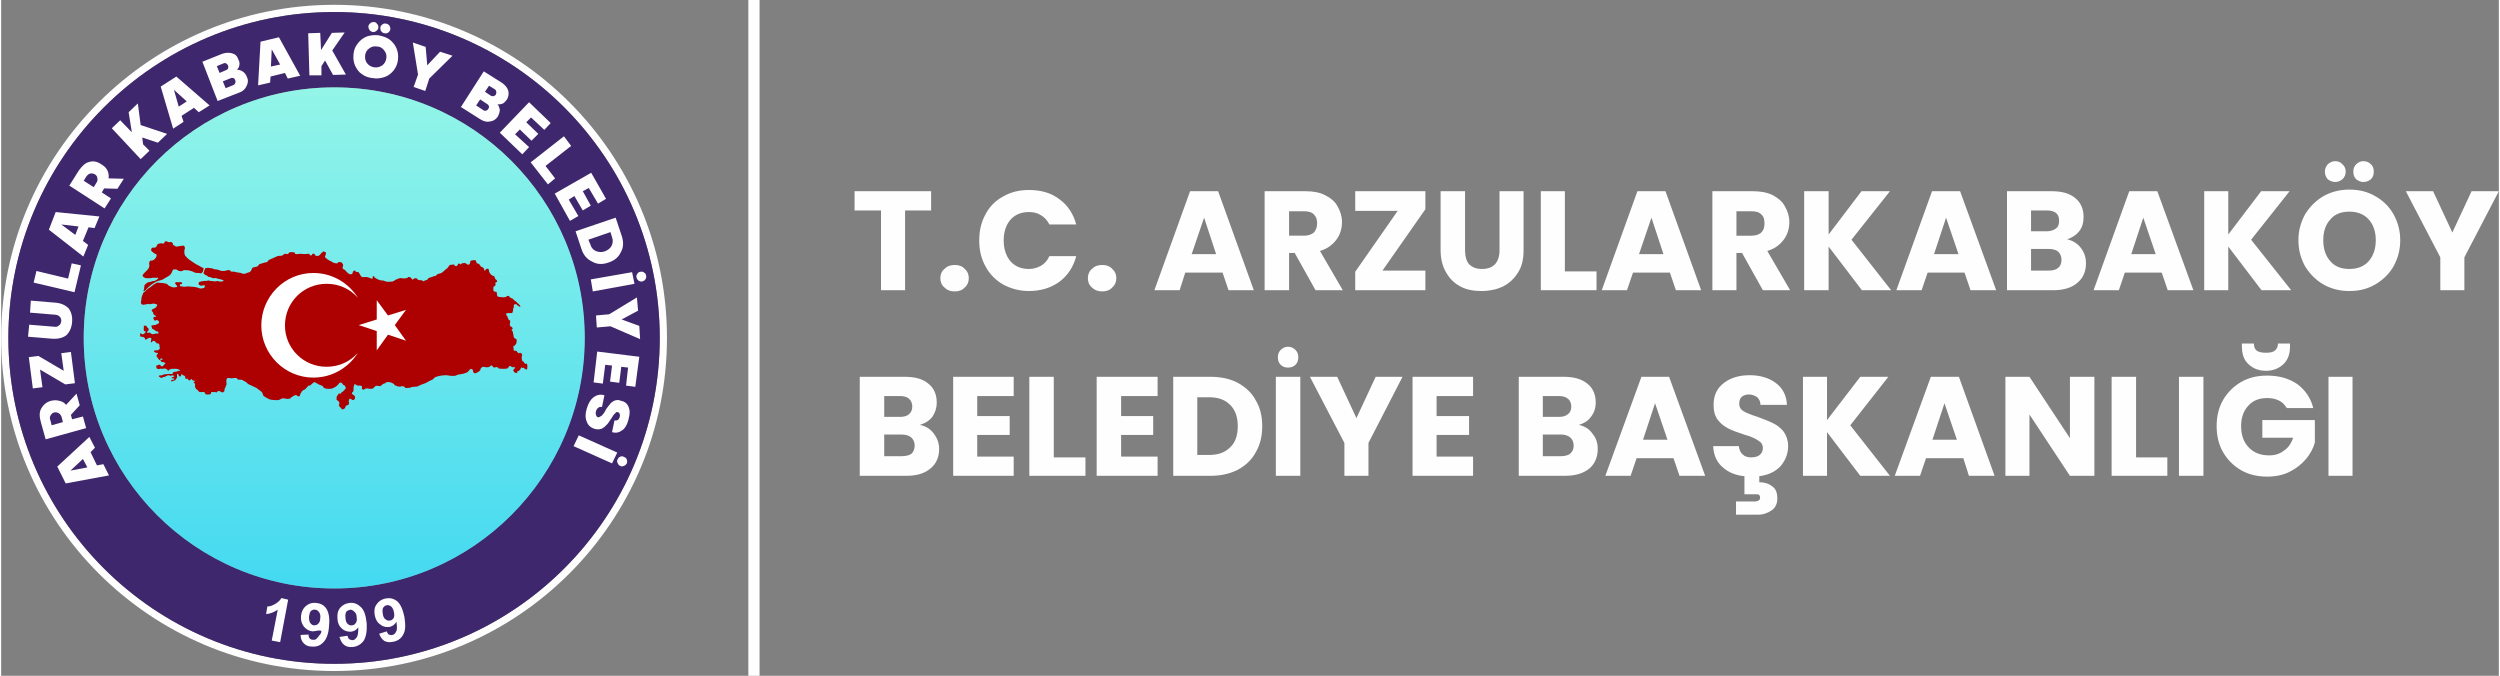 <?xml version="1.0" encoding="UTF-8"?>
<!DOCTYPE svg PUBLIC "-//W3C//DTD SVG 1.1//EN" "http://www.w3.org/Graphics/SVG/1.1/DTD/svg11.dtd">
<!-- Creator: CorelDRAW 2020 (64-Bit) -->
<svg xmlns="http://www.w3.org/2000/svg" xml:space="preserve" width="873px" height="236px" version="1.1" style="shape-rendering:geometricPrecision; text-rendering:geometricPrecision; image-rendering:optimizeQuality; fill-rule:evenodd; clip-rule:evenodd"
viewBox="0 0 62.31 16.86"
 xmlns:xlink="http://www.w3.org/1999/xlink"
 xmlns:xodm="http://www.corel.com/coreldraw/odm/2003">
 <rect x="0" y="0" width="62.31" height="16.86" fill="#808080" stroke="none"/>
 <defs>
  <style type="text/css">
   <![CDATA[
    .fil0 {fill:#FEFEFE}
    .fil1 {fill:#3E276D}
    .fil5 {fill:#FEFEFE;fill-rule:nonzero}
    .fil3 {fill:#AD0101;fill-rule:nonzero}
    .fil4 {fill:white;fill-rule:nonzero}
    .fil2 {fill:url(#id0)}
   ]]>
  </style>
  <linearGradient id="id0" gradientUnits="userSpaceOnUse" x1="8.31" y1="14.68" x2="8.31" y2="2.18">
   <stop offset="0" style="stop-opacity:1; stop-color:#44D9F1"/>
   <stop offset="1" style="stop-opacity:1; stop-color:#93F5E8"/>
  </linearGradient>
 </defs>
 <g id="Layer_x0020_1">
  <g id="_2625427641856">
   <path class="fil0" d="M8.31 0.12c4.58,0 8.3,3.72 8.3,8.31 0,4.59 -3.72,8.31 -8.3,8.31 -4.59,0 -8.31,-3.72 -8.31,-8.31 0,-4.59 3.72,-8.31 8.31,-8.31zm0 0.18c4.48,0 8.12,3.64 8.12,8.13 0,4.49 -3.64,8.13 -8.12,8.13 -4.49,0 -8.13,-3.64 -8.13,-8.13 0,-4.49 3.64,-8.13 8.13,-8.13z"/>
   <path class="fil1" d="M8.31 0.3c4.48,0 8.12,3.64 8.12,8.13 0,4.49 -3.64,8.13 -8.12,8.13 -4.49,0 -8.13,-3.64 -8.13,-8.13 0,-4.49 3.64,-8.13 8.13,-8.13zm0 1.88c3.45,0 6.24,2.8 6.24,6.25 0,3.45 -2.79,6.25 -6.24,6.25 -3.46,0 -6.25,-2.8 -6.25,-6.25 0,-3.45 2.79,-6.25 6.25,-6.25z"/>
   <path class="fil2" d="M8.31 2.18c3.45,0 6.25,2.8 6.25,6.25 0,3.45 -2.8,6.25 -6.25,6.25 -3.46,0 -6.25,-2.8 -6.25,-6.25 0,-3.45 2.79,-6.25 6.25,-6.25z"/>
   <path class="fil3" d="M3.79 7.11c0.01,-0.01 0.02,-0.02 0.03,-0.02 0.02,-0.01 0.03,-0.02 0.05,-0.03 0.03,-0.02 0.11,0 0.13,0 0.01,-0.01 0.11,0.02 0.13,0.02 0.02,0.01 0.03,0.04 0.08,0.06 0.04,0.02 0.07,0.03 0.1,0.03 0.04,0 0.04,-0.01 0.07,-0.01 0.03,-0.01 -0.01,-0.05 -0.01,-0.05 0,0 -0.02,-0.01 -0.03,-0.05 0,-0.03 0.06,-0.02 0.07,-0.02 0.02,0 0.07,0 0.09,0 0.01,0.01 0.02,0.02 0.01,0.04 -0.01,0.02 -0.04,0 -0.05,0.02 -0.01,0.03 0.01,0.04 0.01,0.04 0,0 0.05,0.01 0.07,0.01 0.01,0 0.05,0.01 0.07,0 0.02,-0.01 0.1,0 0.12,0 0.02,0 0.08,0.01 0.11,0.01 0.04,0.01 0.05,0.01 0.1,0.03 0.05,0.01 0.04,0.01 0.09,0 0.06,-0.01 0.04,-0.02 0.04,-0.03 0.01,-0.02 0.04,-0.02 0,-0.04 -0.03,-0.01 -0.04,0 -0.07,0.01 -0.03,0 -0.07,-0.03 -0.07,-0.03 0,0 -0.01,-0.02 0,-0.05 0.02,-0.03 0.02,-0.01 0.06,-0.03 0.04,-0.01 0.03,0 0.07,-0.01 0.04,-0.01 0.05,0.01 0.09,-0.01 0.04,-0.01 0.05,0.01 0.09,0.01 0.04,0 0.07,0.01 0.09,0.01 0.02,0 0.05,-0.01 0.08,-0.01 0.02,0.01 0.08,0.03 0.13,0 0.04,-0.02 -0.06,-0.04 -0.1,-0.05 -0.04,0 -0.02,-0.01 -0.08,-0.02 -0.07,-0.02 0,0.01 -0.08,0 -0.03,-0.01 -0.05,-0.03 -0.09,-0.03 -0.03,0 -0.04,-0.03 -0.07,-0.04 -0.02,-0.01 -0.05,-0.02 -0.06,-0.04 -0.02,-0.01 -0.01,-0.03 0,-0.05 0,-0.03 0.02,-0.05 0.02,-0.05l0.01 -0.04 0.02 0 0.04 -0.01 0.08 0.01c-0.04,0 0.05,0 0.07,0.02 0.01,0.01 0.11,0.01 0.14,0.03 0.04,0.02 0.06,0.02 0.12,0.02 0.05,0 0.08,-0.03 0.11,-0.02 0.05,0 0.04,0 0.05,0.02 0.01,0.03 0.09,0.01 0.11,0.02 0.03,0.01 0.06,0.02 0.09,0.02 0.11,0.01 0.07,0.03 0.13,0.03 0.04,0 0.03,0 0.08,-0.02 0.04,-0.02 0.07,-0.01 0.09,-0.04 0.03,-0.03 0.03,-0.07 0.05,-0.09 0.03,-0.02 0.11,-0.02 0.13,-0.04 0.02,-0.02 0.02,-0.02 0.04,-0.05 0,0 0.06,-0.02 0.1,-0.03 0.05,-0.02 0.06,-0.01 0.09,-0.02 0.03,-0.02 0.01,-0.03 0.06,-0.06 0.06,-0.03 0.07,-0.03 0.09,-0.04 0,0 0.05,-0.02 0.07,-0.03 0.03,-0.01 0.02,-0.03 0.14,-0.03 0.02,0 0.06,-0.03 0.08,-0.05 0.02,-0.01 0.07,0.03 0.1,-0.01 0.03,-0.03 0.03,-0.03 0.07,-0.03 0.04,0 0.09,0 0.09,0.03 0,0.04 0.1,0.01 0.14,0.01 0.06,0.01 0.14,0.01 0.2,0 0.04,0 0.01,0.05 0.07,0.04 0.03,-0.01 0,-0.05 0.07,-0.04 0.02,0.01 0.01,0.04 0.04,0.05 0.08,0.02 0.1,-0.02 0.14,-0.07 0.04,-0.04 0.02,0.01 0.04,-0.04 0,0 0.08,0.02 0.07,0.03 0,0 0.01,0.05 -0.02,0.09 -0.02,0.02 0.04,0.07 0.11,0.11 0.06,0.02 0.07,0.05 0.12,0.06 0.07,0.02 0.08,0.01 0.09,-0.01 0.03,-0.03 0.05,0 0.07,-0.01 0.02,-0.01 0.05,0.04 0.06,0.06 0.01,0.02 -0.02,0.07 -0.01,0.09 0.01,0.04 0.06,0.03 0.07,0.06 0.03,0.04 0.09,0.09 0.11,0.09 0.02,0.01 0.06,0 0.07,-0.03 0,-0.04 0.02,-0.05 0.04,-0.06 0.01,0 0.03,-0.01 0.03,0.02 0,0.03 0.07,-0.01 0.09,0.04 0.04,0.06 0.03,0.07 0.07,0.1 0.03,0.01 0.04,0 0.11,0 0.09,0.01 0.11,0.05 0.16,0.04 0,0 -0.01,-0.06 0.01,-0.06 0.04,-0.01 0.02,0.04 0.05,0.04 0.02,0.01 0.04,0.03 0.09,0.05 0.05,0.02 0.12,0.02 0.12,0.02 0.02,0.01 0.06,0.03 0.12,0.03 0.08,-0.01 0.09,0.01 0.15,-0.03 0.05,-0.04 0.06,-0.03 0.08,-0.04 0.02,-0.01 0.05,-0.03 0.1,-0.02 0.04,0.01 0.06,0.01 0.11,0 0.06,0 0.03,-0.02 0.05,-0.03 0.02,0 0.05,0 0.06,0.01 0.02,0.02 0.06,0.06 0.06,0.06 0,0 0.02,-0.03 0.05,-0.04 0,0 0.07,0 0.07,0.03 0,0.02 0.07,0.02 0.09,0.02 0.04,0 0.03,0.04 0.07,0.02 0.04,-0.03 0.08,-0.02 0.08,-0.03 0.01,-0.03 0.04,-0.05 0.08,-0.06 0.05,-0.01 0.06,-0.02 0.08,-0.03 0.03,-0.01 0.05,0.01 0.08,-0.04 0.04,-0.03 0.08,-0.02 0.11,-0.04 0.03,-0.01 0.07,-0.06 0.1,-0.08 0.02,-0.02 0.04,-0.03 0.06,-0.05 0.02,-0.02 0.02,-0.03 0.04,-0.06 0.03,-0.02 0.04,-0.01 0.09,-0.02 0.06,-0.01 0.03,0.03 0.05,0.03 0.02,0.01 0.06,0.01 0.06,-0.01 0,-0.01 0.03,-0.05 0.04,-0.05 0.02,0.01 0.04,0.03 0.04,0.03 0,0 0.02,-0.03 0.04,-0.03 0.08,-0.02 0.06,-0.01 0.06,-0.01 0,0 0.05,0.01 0.06,0.03 0.02,0.02 0.06,0.02 0.07,-0.01 0.02,-0.04 0,-0.07 0.04,-0.08 0.05,-0.01 0.08,-0.02 0.11,0 0.03,0.02 -0.02,0.06 0.07,0.08 0.02,0 0.04,0.05 0.05,0.06 0.02,0.02 0.1,0.04 0.09,0.09 -0.01,0.04 0.06,0.01 0.04,-0.02 0,0 0.05,-0.01 0.07,0 0.01,0.01 0,0.04 0.02,0.08 0.01,0.03 0.05,0.08 0.09,0.09 0.06,0.01 0.03,0.06 0.07,0.09 0.01,0.01 0.04,0.02 0.03,0.06 -0.02,0.02 -0.05,0.01 -0.04,0.04 0.01,0.03 0,0.06 -0.02,0.07 -0.03,0.01 -0.03,0.01 -0.03,0.04 0,0.03 -0.01,0.08 0.02,0.09 0.06,0.02 0.05,0 0.06,0.02 0.02,0.03 -0.01,0.06 0.03,0.11 0,0 0.14,0.03 0.19,0.01 0.04,-0.01 0.03,-0.03 0.06,-0.03 0.06,0.01 0.04,0.04 0.07,0.05 0.02,0.01 0.05,0.02 0.05,0.02 0,0 0.04,0.04 0.05,0.05 0.02,0.01 0.05,0.03 0.06,0.05 0.03,0.03 0.07,0.05 0.08,0.09 0.02,0.04 -0.03,0 -0.05,-0.01 -0.02,-0.01 -0.03,-0.02 -0.03,-0.02l-0.01 -0.02c0,0 -0.06,-0.01 -0.07,0.02 -0.01,0.01 0.01,0.05 0,0.06 -0.02,0.01 -0.02,0.06 -0.02,0.08 -0.01,0.01 0,0.06 -0.04,0.06 -0.04,0 -0.09,0 -0.09,0l-0.04 0.01c0,0 -0.01,0.04 0.02,0.06 0.02,0.02 0.01,0.04 0.03,0.07 0.02,0.04 0.01,0.04 0.04,0.04 0.02,0 0,0.08 0,0.1 0,0.02 -0.01,0.03 0.03,0.06 0.02,0.01 0.02,0 0.02,0 0,0 0,0.01 0.01,0.02 0.03,0.05 -0.02,0.05 -0.02,0.05 0,0 0.02,0.03 0.03,0.05 0.01,0.02 0.01,0.06 0.02,0.09 0,0.03 0.01,0.06 0.02,0.07 0.01,0.02 0.05,0.01 0.06,0.05 0,0.02 0,0.07 -0.01,0.09 -0.01,0.02 -0.04,0.06 -0.06,0.06 -0.03,0 0,0.07 0,0.12l0.06 0c0.02,0.02 0.05,0.07 0.07,0.06 0.02,0 0.01,-0.02 0.05,0 0.03,0.01 0.03,0.06 0.02,0.08 -0.01,0.01 0,0.05 0,0.08 0.01,0.02 0,0.04 0.04,0.05 0.02,0.01 0,0.03 0.04,0.05 0.05,0.03 0.03,-0.03 0.05,0.01 0.01,0.03 0.01,0.1 0,0.13 -0.02,0.02 -0.06,-0.01 -0.08,-0.03 -0.01,-0.02 -0.02,0 -0.04,0 -0.01,-0.01 -0.03,-0.03 -0.04,0.01 -0.01,0.05 -0.03,0.05 -0.07,0.07 -0.04,0.01 0.01,0.03 -0.02,0.04 -0.03,0.01 -0.07,0 -0.09,-0.05 -0.01,-0.03 -0.01,-0.01 0.03,-0.06 0.04,-0.04 -0.03,-0.03 -0.06,-0.03 -0.03,-0.01 -0.01,-0.01 -0.03,-0.02 -0.04,-0.02 -0.03,-0.01 -0.05,0 -0.02,0.01 0,0.03 -0.04,0.05 -0.02,0.01 -0.09,0.01 -0.11,0.01 -0.02,0 -0.08,0 -0.11,-0.01 -0.04,-0.03 -0.01,-0.04 -0.07,-0.03 -0.04,0.01 0,0.01 -0.07,0 0,0 0,-0.03 -0.03,-0.04 -0.01,0 -0.02,-0.01 -0.02,-0.01 0,0.01 0,0.02 -0.03,0.03 -0.01,0.01 -0.01,0.02 -0.05,0.02 -0.04,0.01 -0.09,-0.01 -0.11,-0.01 -0.03,0 -0.03,0 -0.04,0.02 -0.02,0.02 -0.03,0.01 -0.03,0.04 0,0.02 -0.02,0.05 -0.08,0.08 -0.02,0.01 -0.04,0.03 -0.07,0.02 -0.03,-0.01 -0.04,-0.04 -0.04,-0.07 0,-0.02 -0.04,-0.06 -0.08,-0.02 -0.03,0.03 -0.02,0.03 -0.04,0.05 -0.02,0.02 -0.07,0.04 -0.11,0.05 -0.04,0.01 -0.05,0.01 -0.1,0.02 -0.04,0 -0.08,0.02 -0.1,0.03 -0.02,0.01 -0.1,0.01 -0.16,0 -0.06,-0.01 -0.07,-0.01 -0.1,-0.01 -0.03,0 -0.12,0.01 -0.16,0.02 -0.04,0.01 -0.07,0.02 -0.1,0.03 -0.02,0.02 -0.03,0.04 -0.06,0.06 -0.02,0.01 -0.07,0.03 -0.09,0.04 -0.01,0.01 -0.06,0.04 -0.09,0.05 -0.04,0.01 -0.16,0.06 -0.19,0.08 -0.03,0.01 -0.05,0 -0.08,0.01 -0.03,0 -0.07,0 -0.1,0.02 -0.04,0.01 -0.04,0 -0.1,0.01 -0.06,0 -0.03,-0.04 -0.07,-0.04 -0.04,0 -0.04,-0.02 -0.07,0 -0.03,0.02 -0.02,0 -0.06,0 -0.02,0 -0.02,0 -0.02,0 -0.01,0 -0.01,-0.01 -0.04,-0.02 -0.05,-0.01 -0.04,-0.03 -0.05,-0.04 -0.02,-0.01 -0.07,-0.05 -0.14,-0.05 -0.06,0 -0.05,0.01 -0.08,0.03 -0.02,0.01 -0.04,0.01 -0.06,0.02 -0.01,0.02 -0.03,0.03 -0.06,0.05 -0.04,0.01 -0.09,-0.02 -0.12,0 -0.03,0.02 -0.03,0.03 -0.05,0.05 -0.01,0.01 -0.03,0.02 -0.09,0.02 -0.05,-0.01 -0.06,-0.01 -0.11,-0.01 0,0 -0.02,0.02 -0.04,0.03 -0.02,0.01 -0.03,-0.01 -0.05,-0.02 -0.01,-0.02 0.02,-0.06 -0.01,-0.07 -0.04,-0.02 -0.07,-0.01 -0.09,-0.01 -0.03,-0.01 -0.02,0 -0.06,-0.03 -0.04,-0.03 -0.02,-0.01 -0.03,0.02 -0.02,0.02 -0.02,0.07 -0.02,0.13 -0.01,0.06 -0.04,0.04 -0.04,0.06 0,0.02 0.02,0.05 0.05,0.06 0.04,0.02 0.03,0.08 0.02,0.09 0,0.01 -0.03,0.04 -0.05,0.03 -0.02,0 -0.01,-0.02 -0.06,-0.03 -0.04,0 -0.03,0.02 -0.03,0.02 0,0 -0.01,0.03 -0.01,0.05 0.01,0.02 0.01,0.05 0,0.07 -0.01,0.02 -0.07,0.01 -0.08,0.06 -0.02,0.05 -0.02,0.04 -0.06,0.06 -0.03,0.01 -0.02,0 -0.07,-0.05 -0.04,-0.05 -0.04,-0.03 -0.03,-0.06 0.02,-0.07 0,-0.08 -0.04,-0.11 -0.05,-0.03 -0.01,-0.04 -0.02,-0.05 -0.01,-0.02 0,-0.05 0.03,-0.09 0.02,-0.04 0.02,-0.03 0.06,-0.03 0.03,0 0,-0.02 0.05,-0.04 0.04,-0.03 0.03,-0.03 0.07,-0.07 0.04,-0.05 0,-0.06 -0.01,-0.09 -0.01,-0.02 -0.03,0 -0.05,-0.04 -0.04,-0.05 -0.05,-0.04 -0.07,-0.03 -0.03,0.01 -0.02,0.02 -0.05,0.05 -0.01,0.01 -0.04,0.04 -0.06,0.05 -0.01,0.01 -0.06,0.03 -0.08,0.04 -0.02,0.01 -0.06,0.01 -0.1,0.01 -0.04,0 -0.05,0 -0.1,-0.02 -0.04,-0.02 -0.02,-0.04 -0.04,-0.05 -0.02,-0.01 -0.02,-0.01 -0.07,-0.03 -0.05,-0.01 -0.01,-0.01 -0.06,-0.03 -0.05,-0.03 -0.03,-0.01 -0.05,-0.03 -0.02,-0.01 -0.02,-0.01 -0.04,0 -0.02,0.01 -0.02,0.01 -0.04,0.03 -0.02,0.02 -0.05,0.05 -0.07,0.05 -0.04,-0.01 -0.03,0.02 -0.05,0.03 -0.01,0.01 -0.06,0.07 -0.09,0.08 -0.03,0 -0.06,0.05 -0.07,0.07 -0.02,0.02 -0.02,0.06 -0.03,0.07 -0.01,0.02 -0.03,0.03 -0.07,0 -0.02,-0.02 -0.02,-0.02 -0.05,-0.01 -0.02,0.01 -0.07,0.03 -0.1,0.06 -0.01,0.03 -0.06,0.03 -0.11,0.03 -0.08,-0.02 -0.12,-0.02 -0.17,0.02 -0.05,0.02 -0.08,0.01 -0.13,0.01 -0.05,0 -0.11,-0.01 -0.13,-0.02 -0.01,-0.01 -0.11,-0.05 -0.15,-0.09 -0.01,-0.01 -0.01,-0.05 -0.03,-0.08 -0.02,-0.03 -0.08,-0.06 -0.11,-0.09 -0.02,-0.02 -0.07,-0.04 -0.11,-0.06 -0.05,-0.02 -0.08,-0.04 -0.11,-0.05 -0.04,-0.02 -0.05,-0.05 -0.09,-0.07 -0.04,-0.02 -0.05,-0.02 -0.07,-0.04 -0.03,-0.01 -0.08,-0.01 -0.1,-0.01 -0.04,0 -0.01,-0.05 -0.1,-0.04 -0.1,0.01 -0.07,0.01 -0.13,0 -0.07,0 -0.03,-0.01 -0.06,0.02 -0.02,0.02 -0.01,0.08 -0.01,0.11 0.01,0.02 0,0.04 -0.01,0.06 -0.01,0.01 -0.01,0.04 -0.02,0.05 0,0.01 -0.02,0.03 -0.02,0.06 0.01,0.03 -0.03,0.06 -0.05,0.06 -0.03,0 -0.02,-0.02 -0.07,-0.03 -0.05,-0.02 -0.05,0 -0.06,0.02 -0.01,0.02 -0.02,0 -0.06,0 -0.04,0.01 -0.04,-0.01 -0.08,0 -0.03,0.01 -0.01,0.04 -0.01,0.04 0,0 -0.03,0.01 -0.04,0.02 -0.01,0 -0.02,0 -0.03,0l-0.04 0 -0.02 0 -0.02 -0.02c-0.01,-0.01 0,-0.03 -0.03,-0.04 -0.07,-0.01 -0.04,0.01 -0.08,0 -0.04,0 -0.04,0 -0.08,-0.05 -0.04,-0.03 -0.05,-0.04 -0.06,-0.07 -0.01,-0.02 0,-0.02 0,-0.02 0,-0.01 -0.01,-0.02 0,-0.06 0,-0.02 -0.06,-0.03 -0.03,-0.05 0.02,0 0.02,-0.02 0.02,-0.03 0,-0.01 -0.03,0.01 -0.06,-0.02 -0.02,-0.03 -0.04,-0.04 -0.04,-0.01 -0.01,0.02 -0.06,0.03 -0.06,0 -0.02,-0.02 -0.02,-0.03 -0.05,-0.02 -0.05,0 -0.01,-0.04 -0.04,-0.07 -0.04,-0.03 -0.03,-0.01 -0.05,-0.02 -0.01,-0.01 -0.01,-0.03 -0.03,-0.02 -0.03,0.01 -0.01,0.02 -0.01,0.04 -0.01,0.01 -0.02,0.01 -0.04,0.01 -0.02,-0.01 -0.02,-0.03 -0.03,-0.05 -0.01,-0.03 -0.03,-0.01 -0.03,-0.01 0,0 -0.01,0.03 0,0.06 0,0.04 -0.02,0.05 -0.03,0.07 0,0.01 -0.01,0.02 -0.03,0.03 -0.03,0 -0.04,0.02 -0.06,0.02 -0.03,0.01 -0.02,0.01 -0.03,-0.01 -0.01,-0.02 0.03,-0.02 0.06,-0.03 0.03,-0.01 0.02,-0.02 0.01,-0.03 -0.02,0 -0.05,0 -0.06,-0.01 -0.01,-0.01 0.03,-0.02 0.05,-0.03 0.03,-0.01 0.02,-0.01 0,-0.03 -0.01,-0.01 -0.03,-0.01 -0.05,0 -0.03,0.01 -0.04,0 -0.07,-0.01 -0.02,0 -0.04,0.01 -0.04,0.01 0,0 -0.03,0.02 -0.06,0.03 -0.03,0.01 -0.05,0 -0.06,0.02 -0.01,0.02 -0.03,0.01 -0.04,0 -0.02,-0.02 -0.03,-0.02 -0.04,-0.02 -0.01,-0.01 -0.01,-0.02 0,-0.03 0.02,-0.01 0.05,0 0.08,-0.01 0.03,-0.01 0.02,-0.02 0.05,-0.02 0.04,-0.01 0.05,0 0.09,-0.01 0.03,-0.01 0.07,0.01 0.1,0 0.04,-0.01 0.02,-0.04 0.04,-0.05 0.02,-0.01 0.05,0 0.08,-0.01 0.02,-0.01 0.03,-0.02 0.07,-0.02 0.03,-0.01 0.01,-0.02 -0.01,-0.03 -0.03,-0.01 -0.06,-0.02 -0.07,-0.02 -0.02,0 -0.04,0 -0.07,0 -0.02,0 -0.05,0 -0.08,0.01 -0.03,0.01 -0.02,0.01 -0.03,0.02 -0.01,0.02 -0.03,0.02 -0.04,0.01 0,-0.03 -0.01,-0.02 -0.04,-0.04 -0.02,-0.01 -0.03,-0.01 -0.09,0 -0.05,0 -0.03,-0.01 -0.06,0 -0.03,0.01 -0.03,0.01 -0.06,0 -0.03,-0.01 -0.02,-0.02 -0.03,-0.05 -0.01,-0.04 0.01,-0.03 0.04,-0.04 0.03,-0.02 0.03,-0.01 0.05,-0.01 0.01,0 0.02,0.03 0.04,0.04 0.01,0 0.03,0 0.05,-0.02 0.01,-0.01 0,-0.03 0.04,-0.04 0.03,-0.01 0,-0.01 -0.02,-0.04 -0.02,-0.02 -0.01,0.01 -0.06,-0.01 -0.05,-0.03 -0.01,-0.01 -0.03,-0.03 -0.02,-0.03 0.02,-0.02 0.04,-0.03 0.03,-0.01 0,-0.02 -0.02,-0.03 -0.02,-0.01 -0.02,0.01 -0.03,0.03 -0.02,0.02 -0.03,0.01 -0.04,-0.01 -0.02,-0.02 -0.02,-0.04 -0.04,-0.05 -0.01,-0.01 -0.02,-0.03 -0.01,-0.05 0,-0.02 0.04,-0.02 0.03,-0.05 0,-0.02 -0.02,0.01 -0.07,-0.02 -0.05,-0.03 -0.02,-0.02 -0.02,-0.04 0.01,-0.02 0.04,-0.01 0.07,-0.01 0.03,0 0.04,-0.02 0.06,-0.03 0.01,-0.01 0.01,-0.05 0,-0.07 0,-0.02 0,-0.05 -0.02,-0.07 -0.03,-0.01 -0.04,0 -0.04,0l-0.04 -0.04 -0.02 -0.02 -0.04 -0.01 -0.04 0.04c-0.05,0.01 0.03,-0.1 -0.02,-0.11 -0.05,-0.01 -0.04,0 -0.06,0.01 -0.03,0 -0.02,0.02 -0.06,0.03 -0.04,0 -0.01,-0.02 -0.03,-0.04 -0.02,-0.02 -0.02,-0.02 -0.07,-0.03 -0.05,0 -0.03,0 -0.04,-0.02 -0.01,-0.02 0,-0.04 0,-0.06 0,-0.02 0.02,0 0.04,0.01 0.01,0.02 0.03,0.01 0.05,0 0.01,-0.01 0.03,-0.02 0.04,-0.04 0.02,-0.02 -0.01,-0.03 -0.03,-0.03 -0.01,-0.01 -0.02,-0.03 -0.01,-0.09 0,-0.03 0,-0.03 -0.01,-0.03 0.03,-0.03 0.05,-0.02 0.08,0 0.02,0.03 0.01,0.03 0.04,0.05 0.02,0.02 0.01,0.05 -0.01,0.07 -0.01,0.02 -0.03,0.01 -0.02,0.03 0,0.02 0.01,0.01 0.05,0.01 0.04,-0.01 0.03,0.01 0.06,0.03 0.03,0.01 0.02,0.01 0.07,0 0.05,-0.01 0.03,-0.01 0.07,-0.01 0.05,0 0.04,0 0.03,-0.03 0,-0.03 -0.04,-0.02 -0.06,-0.03 -0.01,-0.01 -0.03,-0.03 -0.07,-0.05 -0.04,-0.01 -0.02,-0.03 -0.04,-0.07 -0.02,-0.03 0.03,-0.02 0.06,-0.03 0.02,-0.01 0.03,0.01 0.07,-0.02 0.03,-0.02 0.01,0 0.04,-0.02 0.03,-0.01 0.03,-0.06 -0.02,-0.08 -0.04,-0.02 -0.02,0 -0.05,0.01 -0.03,0 -0.04,-0.03 -0.04,-0.03 0,0 -0.02,-0.02 -0.01,-0.05 0.01,-0.02 0.03,-0.01 0.06,-0.02 0.02,-0.01 -0.02,-0.03 -0.05,-0.05 -0.03,-0.03 0,-0.04 -0.03,-0.07 -0.04,-0.04 -0.03,-0.02 -0.02,-0.04 0,-0.03 0.03,-0.03 0.07,-0.05 0.05,-0.03 0.04,-0.04 0.06,-0.07 0.01,-0.03 -0.01,-0.03 -0.05,-0.04 -0.04,-0.01 -0.03,-0.01 -0.09,0 -0.07,0.02 -0.06,0 -0.08,0 -0.03,0.01 -0.09,0.02 -0.12,0.02 -0.03,0.01 -0.04,-0.01 -0.06,-0.03 -0.01,-0.03 0.01,-0.08 0.01,-0.12 0,-0.04 0.02,-0.08 0.04,-0.13 0.02,-0.05 0.04,-0.04 0.04,-0.04l0.05 -0.05 0.06 -0.05 0.01 0 0.09 -0.07zm0.75 -0.98l0 0c0,0 -0.06,0 -0.14,0.02 -0.08,0.01 -0.03,-0.01 -0.09,-0.03 -0.05,-0.02 -0.01,-0.03 -0.03,-0.05 -0.02,-0.03 -0.04,-0.04 -0.07,-0.03 -0.03,0 -0.01,0.01 -0.04,0 -0.03,-0.02 -0.04,-0.02 -0.07,-0.02 -0.03,0.01 -0.02,0.02 -0.03,0.04 -0.01,0.02 -0.03,0.02 -0.06,0.01 -0.04,0 -0.04,0 -0.08,0.01 -0.03,0.01 -0.03,0.01 -0.04,0.04 -0.02,0.02 -0.01,0.04 -0.04,0.05 -0.03,0.02 -0.06,0 -0.08,0.01 -0.02,0.01 -0.03,0.04 -0.03,0.06 0,0.02 0.04,0.05 0.08,0.08 0.05,0.02 0.05,0.02 0.06,0.05 0,0.03 -0.03,0.07 -0.03,0.07 0,0 -0.02,0.04 -0.08,0.06 -0.05,0.01 -0.04,-0.02 -0.07,0.03 -0.02,0.05 0,0.08 0,0.1 -0.01,0.03 -0.02,0.07 -0.04,0.09 -0.03,0.03 -0.06,0.06 -0.07,0.07 -0.02,0.02 -0.07,0.07 -0.06,0.09 0.01,0.03 0.04,0.05 0.09,0.06 0.04,0 0.04,0 0.09,0 0.05,0 0.07,-0.02 0.12,-0.01 0.08,0.01 0.06,-0.02 0.08,0 0.01,0.02 0.02,0.01 -0.03,0.05 -0.05,0.03 -0.05,0.03 -0.08,0.03 -0.03,0 -0.08,0.03 -0.12,0.03 -0.04,0 -0.06,0.04 -0.08,0.05 -0.02,0.01 -0.03,0.03 -0.03,0.07 0,0.03 -0.01,0.08 -0.02,0.09 -0.02,0.02 0.01,0.01 0.04,0 0.02,-0.01 0.02,-0.03 0.06,-0.06 0.03,-0.04 0.07,-0.06 0.1,-0.09 0.04,-0.03 0.06,-0.04 0.11,-0.07 0.06,-0.03 0.06,-0.02 0.12,-0.04 0.07,-0.02 0.07,-0.03 0.07,-0.03l0.12 -0.07c0.06,-0.04 0.05,-0.03 0.09,-0.1 0.04,-0.07 -0.01,-0.06 0.08,-0.07 0.07,0 0.06,0.04 0.11,0.04 0.06,0.01 0.02,0.01 0.06,0 0.05,-0.01 0.03,-0.03 0.08,-0.02 0.06,0 0.05,0 0.11,0.01 0.05,0.01 0.05,0.02 0.07,0.02 0.02,0.01 0.03,0.02 0.06,0.03 0.03,0.01 0.05,0.01 0.11,0.01 0.05,0.01 0.04,0.02 0.07,-0.01 0.03,-0.02 0.02,-0.02 0.03,-0.06 0.02,-0.06 0.02,-0.04 -0.03,-0.07 -0.05,-0.02 -0.03,-0.02 -0.09,-0.05 -0.07,-0.03 -0.09,-0.05 -0.18,-0.11 -0.09,-0.06 -0.09,-0.07 -0.13,-0.11 -0.04,-0.04 -0.04,-0.07 -0.04,-0.14 0,-0.07 0.03,-0.04 0.01,-0.09 -0.01,-0.06 -0.04,-0.04 -0.04,-0.04z"/>
   <g>
    <path class="fil4" d="M7.79 9.42c-0.72,0 -1.3,-0.59 -1.3,-1.3 0,-0.72 0.58,-1.31 1.3,-1.31 0.47,0 0.88,0.25 1.11,0.62 -0.19,-0.22 -0.47,-0.35 -0.78,-0.35 -0.58,0 -1.04,0.46 -1.04,1.04 0,0.57 0.46,1.03 1.04,1.03 0.31,0 0.59,-0.13 0.78,-0.35 -0.23,0.37 -0.64,0.62 -1.11,0.62z"/>
    <polygon class="fil4" points="10.1,7.73 9.82,8.11 10.1,8.5 9.65,8.35 9.37,8.74 9.37,8.26 8.92,8.11 9.37,7.97 9.37,7.49 9.65,7.87 "/>
   </g>
   <path class="fil5" d="M2.34 11.17l-0.11 0.11 0.16 0.33 0.16 -0.03 0.14 0.28 -1.08 0.2 -0.21 -0.42 0.8 -0.74 0.14 0.27zm-0.19 0.49l-0.11 -0.21 -0.31 0.29 0.42 -0.08zm-0.91 -1.66c0.08,-0.02 0.15,-0.02 0.21,0 0.07,0.01 0.13,0.05 0.17,0.1l0.26 -0.28 0.08 0.29 -0.22 0.24 0.03 0.11 0.27 -0.07 0.08 0.29 -1.01 0.28 -0.12 -0.43c-0.04,-0.14 -0.04,-0.25 0.01,-0.34 0.05,-0.09 0.13,-0.16 0.24,-0.19zm0.3 0.53l-0.03 -0.12c-0.01,-0.04 -0.04,-0.08 -0.07,-0.1 -0.04,-0.02 -0.07,-0.03 -0.12,-0.02 -0.04,0.01 -0.07,0.04 -0.09,0.08 -0.02,0.03 -0.02,0.08 0,0.12l0.03 0.12 0.28 -0.08zm-0.85 -1.62l0.24 -0.03 0.63 0.37 -0.06 -0.44 0.24 -0.03 0.1 0.78 -0.24 0.03 -0.63 -0.37 0.06 0.44 -0.24 0.03 -0.1 -0.78zm0.03 -1.11l0.02 -0.3 0.6 0.05c0.15,0.01 0.26,0.06 0.34,0.14 0.07,0.09 0.1,0.2 0.09,0.34 -0.01,0.14 -0.06,0.25 -0.14,0.33 -0.09,0.07 -0.21,0.1 -0.36,0.09l-0.6 -0.05 0.03 -0.3 0.61 0.05c0.06,0.01 0.1,0 0.13,-0.03 0.04,-0.02 0.05,-0.06 0.06,-0.11 0,-0.05 -0.01,-0.08 -0.04,-0.11 -0.03,-0.03 -0.07,-0.05 -0.13,-0.05l-0.61 -0.05zm1.11 -0.51l-1.02 -0.24 0.07 -0.29 0.79 0.19 0.09 -0.38 0.23 0.05 -0.16 0.67zm0.5 -1.6l-0.15 -0.02 -0.14 0.34 0.13 0.1 -0.12 0.29 -0.86 -0.67 0.17 -0.44 1.09 0.11 -0.12 0.29zm-0.48 0.17l0.08 -0.21 -0.43 -0.05 0.35 0.26zm0.65 -1.76c0.07,0.04 0.12,0.09 0.15,0.15 0.03,0.06 0.04,0.13 0.03,0.2l0.38 0.01 -0.16 0.25 -0.33 -0.01 -0.06 0.1 0.23 0.15 -0.16 0.25 -0.88 -0.57 0.24 -0.38c0.08,-0.11 0.16,-0.19 0.26,-0.21 0.1,-0.03 0.2,-0.01 0.3,0.06zm-0.19 0.57l0.06 -0.1c0.03,-0.04 0.04,-0.08 0.03,-0.12 0,-0.05 -0.03,-0.08 -0.06,-0.1 -0.04,-0.02 -0.08,-0.03 -0.12,-0.02 -0.04,0.01 -0.07,0.04 -0.1,0.08l-0.06 0.1 0.25 0.16zm1.1 -2.09l0.07 0.54 0.66 0.22 -0.23 0.22 -0.39 -0.13 0.02 0.17 0.16 0.16 -0.22 0.21 -0.72 -0.77 0.21 -0.2 0.29 0.3 -0.08 -0.5 0.23 -0.22zm1.52 0.22l-0.12 -0.11 -0.31 0.2 0.05 0.15 -0.26 0.17 -0.31 -1.05 0.39 -0.25 0.83 0.72 -0.27 0.17zm-0.5 -0.14l0.2 -0.13 -0.32 -0.29 0.12 0.42zm1.45 -0.92c0.05,0 0.09,0.01 0.14,0.04 0.05,0.03 0.09,0.08 0.11,0.14 0.04,0.08 0.03,0.16 -0.01,0.23 -0.03,0.07 -0.09,0.13 -0.18,0.16l-0.54 0.21 -0.38 -0.98 0.5 -0.2c0.09,-0.03 0.17,-0.03 0.24,-0.01 0.08,0.02 0.13,0.07 0.16,0.16 0.03,0.05 0.03,0.1 0.02,0.15 -0.01,0.04 -0.03,0.08 -0.06,0.1zm-0.5 -0.09l0.07 0.17 0.16 -0.07c0.03,-0.01 0.04,-0.02 0.05,-0.04 0.01,-0.03 0.01,-0.05 0,-0.07 -0.01,-0.03 -0.03,-0.05 -0.05,-0.06 -0.02,-0.01 -0.04,-0.01 -0.06,0l-0.17 0.07zm0.42 0.47c0.02,-0.01 0.03,-0.03 0.04,-0.05 0.01,-0.02 0.01,-0.04 0,-0.07 -0.01,-0.02 -0.02,-0.04 -0.04,-0.05 -0.03,-0.01 -0.05,-0.01 -0.07,0l-0.2 0.08 0.07 0.17 0.2 -0.08zm1.35 -0.16l-0.07 -0.14 -0.36 0.09 -0.01 0.15 -0.3 0.07 0.06 -1.09 0.46 -0.11 0.53 0.96 -0.31 0.07zm-0.42 -0.3l0.23 -0.05 -0.21 -0.38 -0.02 0.43zm1.84 -0.85l-0.31 0.45 0.34 0.6 -0.32 0.01 -0.2 -0.36 -0.09 0.14 0 0.23 -0.3 0 -0.03 -1.05 0.3 -0.01 0.02 0.43 0.27 -0.43 0.32 -0.01zm0.7 -0.01c-0.03,-0.01 -0.06,-0.02 -0.08,-0.05 -0.02,-0.03 -0.03,-0.06 -0.03,-0.09 0.01,-0.04 0.02,-0.06 0.05,-0.08 0.03,-0.03 0.06,-0.03 0.09,-0.03 0.04,0 0.06,0.02 0.08,0.05 0.03,0.02 0.03,0.06 0.03,0.09 0,0.03 -0.02,0.06 -0.05,0.08 -0.02,0.02 -0.05,0.03 -0.09,0.03zm0.39 0.01c-0.03,0.02 -0.06,0.03 -0.09,0.02 -0.04,0 -0.06,-0.02 -0.08,-0.04 -0.03,-0.03 -0.03,-0.06 -0.03,-0.1 0,-0.03 0.02,-0.06 0.05,-0.08 0.02,-0.02 0.06,-0.03 0.09,-0.02 0.03,0 0.06,0.02 0.08,0.04 0.02,0.03 0.03,0.06 0.03,0.1 -0.01,0.03 -0.02,0.06 -0.05,0.08zm-0.09 1.11c-0.09,0.03 -0.19,0.05 -0.29,0.03 -0.11,-0.01 -0.2,-0.04 -0.28,-0.1 -0.08,-0.05 -0.13,-0.13 -0.17,-0.21 -0.04,-0.09 -0.05,-0.19 -0.04,-0.29 0.01,-0.11 0.05,-0.2 0.11,-0.27 0.06,-0.08 0.13,-0.13 0.22,-0.17 0.09,-0.03 0.19,-0.04 0.29,-0.03 0.1,0.02 0.2,0.05 0.27,0.1 0.08,0.06 0.14,0.13 0.18,0.22 0.04,0.09 0.05,0.18 0.04,0.29 -0.01,0.1 -0.05,0.19 -0.11,0.27 -0.06,0.07 -0.13,0.13 -0.22,0.16zm-0.44 -0.34c0.05,0.06 0.11,0.09 0.18,0.1 0.07,0.01 0.14,-0.01 0.2,-0.05 0.05,-0.04 0.09,-0.1 0.1,-0.18 0.01,-0.08 -0.01,-0.14 -0.06,-0.2 -0.04,-0.05 -0.1,-0.09 -0.17,-0.09 -0.08,-0.01 -0.14,0 -0.2,0.05 -0.06,0.04 -0.09,0.1 -0.1,0.17 -0.01,0.08 0.01,0.15 0.05,0.2zm1.82 -0.29l0.31 0.1 -0.58 0.57 -0.1 0.31 -0.29 -0.1 0.11 -0.31 -0.13 -0.8 0.32 0.11 0.04 0.46 0.32 -0.34zm1.43 1.31c0.03,0.03 0.05,0.08 0.06,0.14 0,0.05 -0.02,0.11 -0.05,0.17 -0.05,0.07 -0.11,0.11 -0.19,0.12 -0.08,0.02 -0.16,0 -0.24,-0.05l-0.49 -0.31 0.57 -0.89 0.46 0.29c0.07,0.05 0.13,0.12 0.15,0.19 0.02,0.07 0.01,0.15 -0.03,0.22 -0.04,0.05 -0.07,0.09 -0.12,0.11 -0.04,0.01 -0.08,0.02 -0.12,0.01zm-0.21 -0.46l-0.1 0.15 0.15 0.1c0.02,0.01 0.04,0.01 0.06,0.01 0.03,-0.01 0.05,-0.02 0.06,-0.04 0.01,-0.03 0.02,-0.05 0.01,-0.07 0,-0.03 -0.01,-0.04 -0.03,-0.06l-0.15 -0.09zm-0.14 0.61c0.02,0.01 0.04,0.02 0.07,0.01 0.02,-0.01 0.04,-0.02 0.05,-0.04 0.02,-0.02 0.02,-0.05 0.02,-0.07 -0.01,-0.02 -0.02,-0.04 -0.04,-0.05l-0.18 -0.12 -0.1 0.15 0.18 0.12zm1.14 -0.2l0.54 0.52 -0.16 0.17 -0.33 -0.31 -0.12 0.12 0.3 0.29 -0.17 0.17 -0.29 -0.28 -0.12 0.12 0.35 0.32 -0.17 0.18 -0.56 -0.54 0.73 -0.76zm0.04 1.5l0.83 -0.65 0.18 0.24 -0.64 0.5 0.24 0.31 -0.18 0.15 -0.43 -0.55zm1.51 0.26l0.37 0.65 -0.2 0.12 -0.23 -0.39 -0.15 0.08 0.2 0.36 -0.2 0.12 -0.21 -0.36 -0.14 0.09 0.24 0.41 -0.21 0.12 -0.38 -0.68 0.91 -0.52zm0.76 1.57c0.05,0.15 0.05,0.29 -0.02,0.41 -0.06,0.13 -0.16,0.21 -0.31,0.26 -0.14,0.05 -0.28,0.05 -0.4,-0.02 -0.13,-0.06 -0.22,-0.16 -0.27,-0.31l-0.15 -0.45 1 -0.34 0.15 0.45zm-0.78 0.22c0.02,0.08 0.07,0.13 0.13,0.16 0.07,0.03 0.15,0.04 0.23,0.01 0.08,-0.03 0.14,-0.08 0.17,-0.14 0.03,-0.07 0.04,-0.14 0.01,-0.21l-0.04 -0.13 -0.55 0.19 0.05 0.12zm1.15 0.82c-0.01,-0.03 0,-0.06 0.02,-0.09 0.02,-0.03 0.05,-0.05 0.08,-0.05 0.03,-0.01 0.07,0 0.09,0.02 0.03,0.02 0.05,0.04 0.05,0.08 0.01,0.03 0,0.06 -0.02,0.09 -0.02,0.03 -0.04,0.04 -0.07,0.05 -0.04,0.01 -0.07,0 -0.1,-0.02 -0.03,-0.02 -0.04,-0.05 -0.05,-0.08zm-0.11 -0.13l0.06 0.29 -1.04 0.19 -0.05 -0.3 1.03 -0.18zm0.18 1.34l0.02 0.33 -0.74 -0.32 -0.34 0.03 -0.02 -0.3 0.33 -0.03 0.69 -0.42 0.03 0.33 -0.41 0.22 0.44 0.16zm0 0.77l-0.1 0.75 -0.23 -0.03 0.05 -0.45 -0.17 -0.02 -0.05 0.4 -0.23 -0.03 0.05 -0.4 -0.17 -0.02 -0.06 0.47 -0.23 -0.03 0.09 -0.77 1.05 0.13zm-0.68 1.88l0.06 -0.29c0.07,0.01 0.11,-0.02 0.13,-0.08 0.01,-0.03 0.01,-0.06 0,-0.09 -0.01,-0.02 -0.02,-0.03 -0.05,-0.04 -0.01,0 -0.02,0 -0.03,0 -0.01,0.01 -0.02,0.01 -0.03,0.03 -0.02,0.01 -0.02,0.02 -0.03,0.03 -0.01,0.01 -0.02,0.02 -0.03,0.04 -0.02,0.03 -0.04,0.07 -0.06,0.09 -0.02,0.03 -0.04,0.06 -0.06,0.09 -0.02,0.02 -0.04,0.05 -0.06,0.06 -0.02,0.02 -0.03,0.04 -0.06,0.05 -0.02,0.02 -0.04,0.03 -0.06,0.03 -0.02,0.01 -0.04,0.01 -0.07,0.01 -0.02,0 -0.05,0 -0.08,-0.01 -0.1,-0.03 -0.17,-0.09 -0.2,-0.18 -0.04,-0.09 -0.04,-0.2 0,-0.33 0.04,-0.13 0.09,-0.22 0.17,-0.28 0.08,-0.06 0.17,-0.08 0.27,-0.05l-0.06 0.29c-0.04,0 -0.07,0 -0.09,0.02 -0.03,0.02 -0.05,0.05 -0.06,0.09 -0.01,0.03 -0.01,0.07 0,0.09 0.01,0.03 0.02,0.05 0.05,0.06 0.01,0 0.02,0 0.04,-0.01 0.01,0 0.02,-0.01 0.03,-0.02 0.02,0 0.03,-0.02 0.04,-0.03 0.02,-0.02 0.03,-0.04 0.04,-0.05 0.01,-0.01 0.02,-0.03 0.03,-0.05 0.02,-0.03 0.03,-0.05 0.04,-0.07 0.01,-0.01 0.03,-0.03 0.04,-0.05 0.02,-0.02 0.03,-0.04 0.04,-0.05 0.01,-0.01 0.02,-0.03 0.04,-0.04 0.01,-0.01 0.03,-0.02 0.04,-0.03 0.01,-0.01 0.03,-0.01 0.04,-0.02 0.02,0 0.03,-0.01 0.05,-0.01 0.02,0 0.03,0 0.05,0 0.02,0.01 0.04,0.01 0.06,0.02 0.07,0.01 0.12,0.05 0.15,0.09 0.04,0.05 0.05,0.11 0.06,0.17 0,0.07 -0.01,0.14 -0.03,0.21 -0.03,0.12 -0.08,0.21 -0.15,0.26 -0.08,0.06 -0.16,0.08 -0.26,0.05zm0.14 0.68c0.01,-0.03 0.04,-0.06 0.07,-0.07 0.03,-0.01 0.06,-0.01 0.09,0.01 0.03,0.01 0.06,0.03 0.07,0.07 0.01,0.03 0.01,0.06 0,0.09 -0.02,0.03 -0.04,0.05 -0.07,0.06 -0.04,0.02 -0.07,0.02 -0.1,0 -0.03,-0.01 -0.05,-0.04 -0.06,-0.07 -0.02,-0.03 -0.02,-0.06 0,-0.09zm-0.01 -0.17l-0.13 0.27 -0.96 -0.43 0.13 -0.27 0.96 0.43z"/>
   <path class="fil5" d="M6.96 16.02l-0.21 -0.04 0.15 -0.77c-0.09,0.06 -0.18,0.1 -0.29,0.11l0.03 -0.19c0.06,0 0.12,-0.02 0.19,-0.06 0.07,-0.04 0.13,-0.09 0.16,-0.15l0.17 0.04 -0.2 1.06zm0.51 -0.18l0.2 -0.01c0,0.05 0.01,0.08 0.03,0.1 0.02,0.02 0.04,0.03 0.08,0.03 0.04,0.01 0.08,-0.01 0.11,-0.05 0.25,-0.28 -0.04,-0.15 -0.13,-0.16 -0.08,-0.01 -0.15,-0.05 -0.21,-0.12 -0.05,-0.07 -0.08,-0.15 -0.07,-0.26 0.01,-0.11 0.05,-0.19 0.12,-0.25 0.07,-0.06 0.15,-0.09 0.25,-0.08 0.11,0.01 0.2,0.05 0.26,0.14 0.06,0.09 0.09,0.23 0.07,0.43 -0.01,0.19 -0.06,0.33 -0.14,0.41 -0.08,0.09 -0.18,0.12 -0.29,0.11 -0.09,0 -0.15,-0.03 -0.2,-0.08 -0.05,-0.05 -0.08,-0.12 -0.08,-0.21zm0.49 -0.41c0.01,-0.07 0,-0.12 -0.03,-0.16 -0.03,-0.04 -0.06,-0.06 -0.1,-0.06 -0.04,-0.01 -0.07,0.01 -0.1,0.03 -0.03,0.03 -0.04,0.08 -0.05,0.15 0,0.07 0.01,0.12 0.03,0.15 0.03,0.04 0.06,0.06 0.1,0.06 0.04,0 0.07,-0.01 0.1,-0.04 0.03,-0.03 0.05,-0.07 0.05,-0.13zm0.48 0.46l0.2 -0.03c0.01,0.04 0.02,0.07 0.05,0.09 0.02,0.01 0.05,0.02 0.08,0.02 0.04,0 0.07,-0.03 0.1,-0.07 0.03,-0.04 0.04,-0.12 0.04,-0.25 -0.05,0.07 -0.11,0.1 -0.19,0.11 -0.08,0 -0.16,-0.02 -0.22,-0.08 -0.07,-0.06 -0.11,-0.15 -0.11,-0.25 -0.01,-0.11 0.01,-0.2 0.07,-0.27 0.06,-0.07 0.14,-0.11 0.24,-0.12 0.11,-0.01 0.2,0.03 0.28,0.11 0.08,0.08 0.12,0.21 0.14,0.41 0.01,0.19 -0.02,0.34 -0.08,0.43 -0.07,0.09 -0.16,0.14 -0.27,0.15 -0.09,0.01 -0.16,-0.01 -0.21,-0.05 -0.06,-0.04 -0.09,-0.11 -0.12,-0.2zm0.43 -0.48c0,-0.07 -0.02,-0.12 -0.06,-0.15 -0.03,-0.03 -0.06,-0.05 -0.1,-0.05 -0.04,0.01 -0.07,0.02 -0.1,0.05 -0.02,0.04 -0.03,0.09 -0.02,0.15 0,0.07 0.02,0.12 0.05,0.15 0.03,0.03 0.07,0.05 0.11,0.04 0.04,0 0.07,-0.02 0.09,-0.05 0.03,-0.03 0.04,-0.08 0.03,-0.14zm0.56 0.4l0.19 -0.06c0.01,0.04 0.03,0.06 0.05,0.08 0.03,0.01 0.06,0.02 0.09,0.01 0.04,-0.01 0.07,-0.03 0.09,-0.08 0.03,-0.04 0.03,-0.12 0.01,-0.25 -0.04,0.07 -0.09,0.11 -0.17,0.13 -0.08,0.01 -0.16,0 -0.23,-0.06 -0.08,-0.05 -0.12,-0.13 -0.14,-0.23 -0.02,-0.11 -0.01,-0.2 0.05,-0.28 0.05,-0.07 0.12,-0.12 0.22,-0.14 0.11,-0.02 0.2,0 0.29,0.07 0.08,0.07 0.14,0.2 0.18,0.39 0.03,0.2 0.03,0.34 -0.03,0.44 -0.05,0.1 -0.14,0.16 -0.25,0.18 -0.09,0.02 -0.16,0.01 -0.22,-0.02 -0.06,-0.04 -0.1,-0.1 -0.13,-0.18zm0.37 -0.53c-0.01,-0.07 -0.04,-0.12 -0.07,-0.15 -0.04,-0.03 -0.08,-0.04 -0.12,-0.03 -0.03,0.01 -0.06,0.03 -0.08,0.06 -0.02,0.03 -0.02,0.09 -0.01,0.15 0.01,0.07 0.03,0.12 0.07,0.14 0.03,0.03 0.07,0.04 0.11,0.03 0.04,0 0.07,-0.03 0.09,-0.06 0.02,-0.04 0.02,-0.08 0.01,-0.14z"/>
  </g>
  <path class="fil5" d="M23.2 4.77l0 0.48 -0.65 0 0 1.99 -0.6 0 0 -1.99 -0.66 0 0 -0.48 1.91 0zm0.59 2.5c-0.11,0 -0.19,-0.03 -0.26,-0.1 -0.07,-0.06 -0.1,-0.14 -0.1,-0.23 0,-0.09 0.03,-0.17 0.1,-0.23 0.07,-0.07 0.15,-0.1 0.26,-0.1 0.1,0 0.19,0.03 0.25,0.1 0.07,0.06 0.1,0.14 0.1,0.23 0,0.09 -0.03,0.17 -0.1,0.23 -0.06,0.07 -0.15,0.1 -0.25,0.1zm0.61 -1.27c0,-0.25 0.05,-0.46 0.16,-0.66 0.1,-0.19 0.25,-0.34 0.44,-0.44 0.19,-0.11 0.4,-0.16 0.64,-0.16 0.3,0 0.55,0.07 0.76,0.23 0.21,0.15 0.35,0.37 0.42,0.63l-0.67 0c-0.05,-0.1 -0.12,-0.18 -0.21,-0.23 -0.09,-0.06 -0.19,-0.08 -0.3,-0.08 -0.19,0 -0.34,0.06 -0.46,0.19 -0.11,0.13 -0.17,0.3 -0.17,0.52 0,0.21 0.06,0.39 0.17,0.52 0.12,0.13 0.27,0.19 0.46,0.19 0.11,0 0.21,-0.03 0.3,-0.08 0.09,-0.05 0.16,-0.13 0.21,-0.24l0.67 0c-0.07,0.27 -0.21,0.48 -0.42,0.64 -0.21,0.15 -0.46,0.23 -0.76,0.23 -0.24,0 -0.45,-0.06 -0.64,-0.16 -0.19,-0.11 -0.34,-0.26 -0.44,-0.45 -0.11,-0.19 -0.16,-0.41 -0.16,-0.65zm3.07 1.27c-0.11,0 -0.19,-0.03 -0.26,-0.1 -0.07,-0.06 -0.1,-0.14 -0.1,-0.23 0,-0.09 0.03,-0.17 0.1,-0.23 0.07,-0.07 0.15,-0.1 0.26,-0.1 0.1,0 0.19,0.03 0.25,0.1 0.07,0.06 0.1,0.14 0.1,0.23 0,0.09 -0.03,0.17 -0.1,0.23 -0.06,0.07 -0.15,0.1 -0.25,0.1zm3 -0.47l-0.93 0 -0.14 0.44 -0.63 0 0.89 -2.47 0.7 0 0.89 2.47 -0.63 0 -0.15 -0.44zm-0.16 -0.46l-0.3 -0.91 -0.31 0.91 0.61 0zm2.48 0.9l-0.52 -0.93 -0.14 0 0 0.93 -0.61 0 0 -2.47 1.02 0c0.19,0 0.36,0.03 0.49,0.1 0.14,0.07 0.25,0.16 0.31,0.28 0.07,0.12 0.11,0.25 0.11,0.39 0,0.17 -0.05,0.32 -0.14,0.44 -0.1,0.13 -0.23,0.23 -0.41,0.28l0.57 0.98 -0.68 0zm-0.66 -1.36l0.37 0c0.11,0 0.19,-0.03 0.25,-0.08 0.05,-0.06 0.08,-0.13 0.08,-0.23 0,-0.1 -0.03,-0.17 -0.08,-0.22 -0.06,-0.06 -0.14,-0.08 -0.25,-0.08l-0.37 0 0 0.61zm2.33 0.87l1.07 0 0 0.49 -1.75 0 0 -0.46 1.06 -1.52 -1.06 0 0 -0.49 1.75 0 0 0.45 -1.07 1.53zm2.06 -1.98l0 1.48c0,0.14 0.03,0.26 0.1,0.34 0.08,0.08 0.18,0.12 0.32,0.12 0.15,0 0.25,-0.04 0.33,-0.12 0.07,-0.08 0.11,-0.2 0.11,-0.34l0 -1.48 0.6 0 0 1.47c0,0.22 -0.04,0.41 -0.14,0.56 -0.09,0.15 -0.22,0.27 -0.38,0.35 -0.15,0.07 -0.33,0.11 -0.53,0.11 -0.19,0 -0.37,-0.03 -0.52,-0.11 -0.15,-0.08 -0.27,-0.19 -0.36,-0.35 -0.09,-0.15 -0.14,-0.34 -0.14,-0.56l0 -1.47 0.61 0zm2.49 2l0.79 0 0 0.47 -1.39 0 0 -2.47 0.6 0 0 2zm2.62 0.03l-0.92 0 -0.15 0.44 -0.63 0 0.89 -2.47 0.7 0 0.89 2.47 -0.63 0 -0.15 -0.44zm-0.16 -0.46l-0.3 -0.91 -0.31 0.91 0.61 0zm2.48 0.9l-0.52 -0.93 -0.14 0 0 0.93 -0.6 0 0 -2.47 1.01 0c0.19,0 0.36,0.03 0.5,0.1 0.13,0.07 0.24,0.16 0.3,0.28 0.07,0.12 0.11,0.25 0.11,0.39 0,0.17 -0.05,0.32 -0.14,0.44 -0.1,0.13 -0.23,0.23 -0.41,0.28l0.57 0.98 -0.68 0zm-0.66 -1.36l0.37 0c0.11,0 0.2,-0.03 0.25,-0.08 0.06,-0.06 0.08,-0.13 0.08,-0.23 0,-0.1 -0.02,-0.17 -0.08,-0.22 -0.05,-0.06 -0.14,-0.08 -0.25,-0.08l-0.37 0 0 0.61zm3.13 1.36l-0.83 -1.09 0 1.09 -0.61 0 0 -2.47 0.61 0 0 1.08 0.82 -1.08 0.71 0 -0.96 1.21 0.99 1.26 -0.73 0zm2.56 -0.44l-0.92 0 -0.15 0.44 -0.63 0 0.89 -2.47 0.7 0 0.9 2.47 -0.64 0 -0.15 -0.44zm-0.15 -0.46l-0.31 -0.91 -0.3 0.91 0.61 0zm2.71 -0.37c0.14,0.03 0.25,0.1 0.34,0.21 0.09,0.12 0.13,0.24 0.13,0.39 0,0.2 -0.07,0.37 -0.22,0.49 -0.14,0.12 -0.34,0.18 -0.6,0.18l-1.15 0 0 -2.47 1.11 0c0.25,0 0.45,0.05 0.59,0.17 0.14,0.11 0.21,0.27 0.21,0.47 0,0.14 -0.03,0.26 -0.11,0.36 -0.08,0.1 -0.18,0.16 -0.3,0.2zm-0.9 -0.2l0.39 0c0.1,0 0.18,-0.03 0.23,-0.07 0.06,-0.04 0.08,-0.11 0.08,-0.19 0,-0.09 -0.02,-0.15 -0.08,-0.2 -0.05,-0.04 -0.13,-0.06 -0.23,-0.06l-0.39 0 0 0.52zm0.44 0.98c0.11,0 0.18,-0.02 0.24,-0.07 0.05,-0.04 0.08,-0.11 0.08,-0.2 0,-0.08 -0.03,-0.15 -0.08,-0.2 -0.06,-0.05 -0.14,-0.07 -0.24,-0.07l-0.44 0 0 0.54 0.44 0zm2.82 0.05l-0.92 0 -0.15 0.44 -0.63 0 0.89 -2.47 0.7 0 0.9 2.47 -0.64 0 -0.15 -0.44zm-0.15 -0.46l-0.31 -0.91 -0.3 0.91 0.61 0zm2.64 0.9l-0.83 -1.09 0 1.09 -0.6 0 0 -2.47 0.6 0 0 1.08 0.82 -1.08 0.71 0 -0.96 1.21 1 1.26 -0.74 0zm2.19 0.02c-0.23,0 -0.44,-0.05 -0.64,-0.16 -0.19,-0.11 -0.34,-0.26 -0.46,-0.45 -0.11,-0.2 -0.17,-0.41 -0.17,-0.66 0,-0.24 0.06,-0.45 0.17,-0.65 0.12,-0.19 0.27,-0.34 0.46,-0.45 0.2,-0.11 0.41,-0.16 0.64,-0.16 0.24,0 0.45,0.05 0.64,0.16 0.2,0.11 0.35,0.26 0.46,0.45 0.11,0.2 0.17,0.41 0.17,0.65 0,0.25 -0.06,0.46 -0.17,0.66 -0.11,0.19 -0.27,0.34 -0.46,0.45 -0.19,0.11 -0.4,0.16 -0.64,0.16zm0 -0.55c0.2,0 0.36,-0.06 0.48,-0.19 0.12,-0.14 0.18,-0.31 0.18,-0.53 0,-0.21 -0.06,-0.39 -0.18,-0.52 -0.12,-0.13 -0.28,-0.19 -0.48,-0.19 -0.2,0 -0.36,0.06 -0.47,0.19 -0.12,0.13 -0.18,0.3 -0.18,0.52 0,0.22 0.06,0.4 0.18,0.53 0.11,0.13 0.27,0.19 0.47,0.19zm-0.35 -2.17c-0.07,0 -0.14,-0.03 -0.19,-0.07 -0.04,-0.05 -0.07,-0.11 -0.07,-0.19 0,-0.07 0.03,-0.13 0.07,-0.18 0.05,-0.05 0.12,-0.08 0.19,-0.08 0.07,0 0.14,0.03 0.18,0.08 0.05,0.04 0.08,0.11 0.08,0.18 0,0.08 -0.03,0.14 -0.08,0.19 -0.05,0.04 -0.11,0.07 -0.18,0.07zm0.7 0c-0.07,0 -0.13,-0.03 -0.18,-0.07 -0.05,-0.05 -0.07,-0.11 -0.07,-0.19 0,-0.07 0.02,-0.13 0.07,-0.18 0.05,-0.05 0.11,-0.08 0.18,-0.08 0.08,0 0.14,0.03 0.19,0.08 0.05,0.04 0.07,0.11 0.07,0.18 0,0.08 -0.02,0.14 -0.07,0.19 -0.05,0.04 -0.11,0.07 -0.19,0.07zm3.38 0.23l-0.86 1.65 0 0.82 -0.6 0 0 -0.82 -0.86 -1.65 0.68 0 0.48 1.03 0.48 -1.03 0.68 0zm-39.39 5.83c0.15,0.03 0.26,0.1 0.35,0.22 0.08,0.11 0.13,0.23 0.13,0.38 0,0.2 -0.07,0.37 -0.22,0.49 -0.14,0.12 -0.34,0.18 -0.6,0.18l-1.16 0 0 -2.47 1.12 0c0.25,0 0.45,0.05 0.59,0.17 0.14,0.11 0.21,0.27 0.21,0.47 0,0.14 -0.04,0.26 -0.11,0.36 -0.08,0.1 -0.18,0.16 -0.31,0.2zm-0.89 -0.2l0.39 0c0.1,0 0.18,-0.02 0.23,-0.07 0.05,-0.04 0.08,-0.1 0.08,-0.19 0,-0.08 -0.03,-0.15 -0.08,-0.19 -0.05,-0.05 -0.13,-0.07 -0.23,-0.07l-0.39 0 0 0.52zm0.44 0.98c0.1,0 0.18,-0.02 0.24,-0.06 0.05,-0.05 0.08,-0.12 0.08,-0.2 0,-0.09 -0.03,-0.16 -0.09,-0.21 -0.06,-0.05 -0.14,-0.07 -0.24,-0.07l-0.43 0 0 0.54 0.44 0zm1.88 -1.5l0 0.5 0.81 0 0 0.47 -0.81 0 0 0.54 0.91 0 0 0.48 -1.51 0 0 -2.47 1.51 0 0 0.48 -0.91 0zm1.91 1.53l0.79 0 0 0.46 -1.4 0 0 -2.47 0.61 0 0 2.01zm1.68 -1.53l0 0.5 0.8 0 0 0.47 -0.8 0 0 0.54 0.91 0 0 0.48 -1.52 0 0 -2.47 1.52 0 0 0.48 -0.91 0zm2.23 -0.48c0.26,0 0.49,0.05 0.68,0.15 0.2,0.11 0.35,0.25 0.45,0.44 0.11,0.18 0.16,0.4 0.16,0.64 0,0.25 -0.05,0.46 -0.16,0.65 -0.1,0.19 -0.25,0.33 -0.45,0.44 -0.2,0.1 -0.42,0.15 -0.68,0.15l-0.93 0 0 -2.47 0.93 0zm-0.04 1.95c0.23,0 0.4,-0.06 0.53,-0.19 0.13,-0.12 0.19,-0.3 0.19,-0.53 0,-0.22 -0.06,-0.4 -0.19,-0.53 -0.13,-0.13 -0.3,-0.19 -0.53,-0.19l-0.29 0 0 1.44 0.29 0zm2.28 -1.95l0 2.47 -0.61 0 0 -2.47 0.61 0zm-0.31 -0.23c-0.07,0 -0.13,-0.02 -0.18,-0.07 -0.05,-0.05 -0.07,-0.11 -0.07,-0.19 0,-0.07 0.02,-0.13 0.07,-0.18 0.05,-0.05 0.11,-0.08 0.18,-0.08 0.08,0 0.14,0.03 0.19,0.08 0.05,0.05 0.07,0.11 0.07,0.18 0,0.08 -0.02,0.14 -0.07,0.19 -0.05,0.05 -0.11,0.07 -0.19,0.07zm2.86 0.23l-0.85 1.65 0 0.82 -0.6 0 0 -0.82 -0.86 -1.65 0.68 0 0.48 1.03 0.48 -1.03 0.67 0zm0.85 0.48l0 0.5 0.81 0 0 0.47 -0.81 0 0 0.54 0.91 0 0 0.48 -1.51 0 0 -2.47 1.51 0 0 0.48 -0.91 0zm3.55 0.72c0.14,0.03 0.26,0.1 0.34,0.22 0.09,0.11 0.13,0.23 0.13,0.38 0,0.2 -0.07,0.37 -0.21,0.49 -0.15,0.12 -0.35,0.18 -0.61,0.18l-1.15 0 0 -2.47 1.12 0c0.25,0 0.44,0.05 0.59,0.17 0.14,0.11 0.21,0.27 0.21,0.47 0,0.14 -0.04,0.26 -0.12,0.36 -0.07,0.1 -0.17,0.16 -0.3,0.2zm-0.9 -0.2l0.4 0c0.1,0 0.17,-0.02 0.23,-0.07 0.05,-0.04 0.08,-0.1 0.08,-0.19 0,-0.08 -0.03,-0.15 -0.08,-0.19 -0.06,-0.05 -0.13,-0.07 -0.23,-0.07l-0.4 0 0 0.52zm0.45 0.98c0.1,0 0.18,-0.02 0.23,-0.06 0.06,-0.05 0.09,-0.12 0.09,-0.2 0,-0.09 -0.03,-0.16 -0.09,-0.21 -0.06,-0.05 -0.14,-0.07 -0.24,-0.07l-0.44 0 0 0.54 0.45 0zm2.81 0.05l-0.92 0 -0.15 0.44 -0.63 0 0.9 -2.47 0.69 0 0.9 2.47 -0.64 0 -0.15 -0.44zm-0.15 -0.46l-0.31 -0.91 -0.3 0.91 0.61 0zm3.01 0.16c0,0.19 -0.07,0.36 -0.19,0.5 -0.13,0.14 -0.31,0.22 -0.53,0.25l0 0.15c0.12,0 0.23,0.03 0.32,0.1 0.09,0.06 0.13,0.16 0.13,0.3 0,0.13 -0.04,0.23 -0.14,0.3 -0.1,0.07 -0.21,0.11 -0.35,0.11l-0.54 0 0 -0.33 0.46 0c0.05,0 0.09,-0.01 0.11,-0.03 0.02,-0.01 0.03,-0.03 0.03,-0.07 0,-0.03 -0.01,-0.05 -0.03,-0.07 -0.02,-0.01 -0.06,-0.01 -0.11,-0.01l-0.25 0 0 -0.45c-0.22,-0.02 -0.41,-0.1 -0.55,-0.23 -0.15,-0.13 -0.22,-0.31 -0.23,-0.52l0.64 0c0.01,0.09 0.04,0.16 0.1,0.21 0.05,0.05 0.12,0.07 0.21,0.07 0.09,0 0.16,-0.02 0.21,-0.06 0.05,-0.04 0.08,-0.1 0.08,-0.17 0,-0.06 -0.02,-0.11 -0.06,-0.15 -0.05,-0.04 -0.1,-0.07 -0.16,-0.1 -0.06,-0.03 -0.14,-0.06 -0.25,-0.09 -0.16,-0.05 -0.29,-0.1 -0.39,-0.15 -0.1,-0.05 -0.19,-0.12 -0.26,-0.21 -0.08,-0.1 -0.11,-0.23 -0.11,-0.38 0,-0.23 0.08,-0.41 0.25,-0.54 0.16,-0.13 0.38,-0.2 0.65,-0.2 0.27,0 0.49,0.07 0.66,0.2 0.17,0.13 0.26,0.31 0.27,0.54l-0.66 0c0,-0.08 -0.03,-0.14 -0.08,-0.19 -0.06,-0.04 -0.13,-0.07 -0.21,-0.07 -0.07,0 -0.13,0.02 -0.18,0.06 -0.04,0.04 -0.06,0.1 -0.06,0.17 0,0.08 0.03,0.14 0.11,0.19 0.07,0.04 0.19,0.09 0.35,0.14 0.16,0.06 0.29,0.11 0.39,0.16 0.1,0.05 0.19,0.12 0.26,0.21 0.07,0.1 0.11,0.22 0.11,0.36zm1.8 0.74l-0.83 -1.09 0 1.09 -0.6 0 0 -2.47 0.6 0 0 1.08 0.83 -1.08 0.7 0 -0.95 1.21 0.99 1.26 -0.74 0zm2.57 -0.44l-0.93 0 -0.15 0.44 -0.63 0 0.9 -2.47 0.7 0 0.89 2.47 -0.64 0 -0.14 -0.44zm-0.16 -0.46l-0.31 -0.91 -0.3 0.91 0.61 0zm3.43 0.9l-0.61 0 -1.01 -1.53 0 1.53 -0.6 0 0 -2.47 0.6 0 1.01 1.53 0 -1.53 0.61 0 0 2.47zm1.04 -0.46l0.78 0 0 0.46 -1.39 0 0 -2.47 0.61 0 0 2.01zm1.68 -2.01l0 2.47 -0.61 0 0 -2.47 0.61 0zm2.08 0.78c-0.05,-0.08 -0.11,-0.15 -0.2,-0.19 -0.08,-0.04 -0.18,-0.06 -0.29,-0.06 -0.2,0 -0.35,0.06 -0.47,0.19 -0.12,0.13 -0.18,0.3 -0.18,0.51 0,0.23 0.07,0.41 0.19,0.53 0.12,0.13 0.29,0.2 0.51,0.2 0.15,0 0.27,-0.04 0.37,-0.12 0.11,-0.07 0.18,-0.18 0.23,-0.32l-0.77 0 0 -0.44 1.31 0 0 0.56c-0.04,0.15 -0.12,0.29 -0.22,0.41 -0.11,0.13 -0.25,0.24 -0.41,0.32 -0.16,0.08 -0.35,0.12 -0.56,0.12 -0.24,0 -0.46,-0.05 -0.65,-0.16 -0.19,-0.11 -0.34,-0.26 -0.45,-0.45 -0.11,-0.19 -0.16,-0.41 -0.16,-0.65 0,-0.24 0.05,-0.46 0.16,-0.65 0.11,-0.19 0.26,-0.34 0.45,-0.45 0.19,-0.11 0.4,-0.16 0.65,-0.16 0.3,0 0.54,0.07 0.75,0.21 0.2,0.15 0.34,0.35 0.4,0.6l-0.66 0zm0.08 -1.54c0,0.19 -0.05,0.34 -0.17,0.45 -0.11,0.1 -0.25,0.16 -0.43,0.16 -0.18,0 -0.33,-0.06 -0.44,-0.17 -0.11,-0.1 -0.16,-0.25 -0.16,-0.44l0 -0.07 0.3 0c0,0.08 0.02,0.13 0.06,0.17 0.05,0.04 0.13,0.06 0.24,0.06 0.11,0 0.19,-0.02 0.23,-0.06 0.04,-0.04 0.07,-0.09 0.07,-0.17l0.3 0 0 0.07zm1.56 0.76l0 2.47 -0.6 0 0 -2.47 0.6 0z"/>
  <rect class="fil0" x="18.64" width="0.28" height="16.86"/>
 </g>
</svg>
